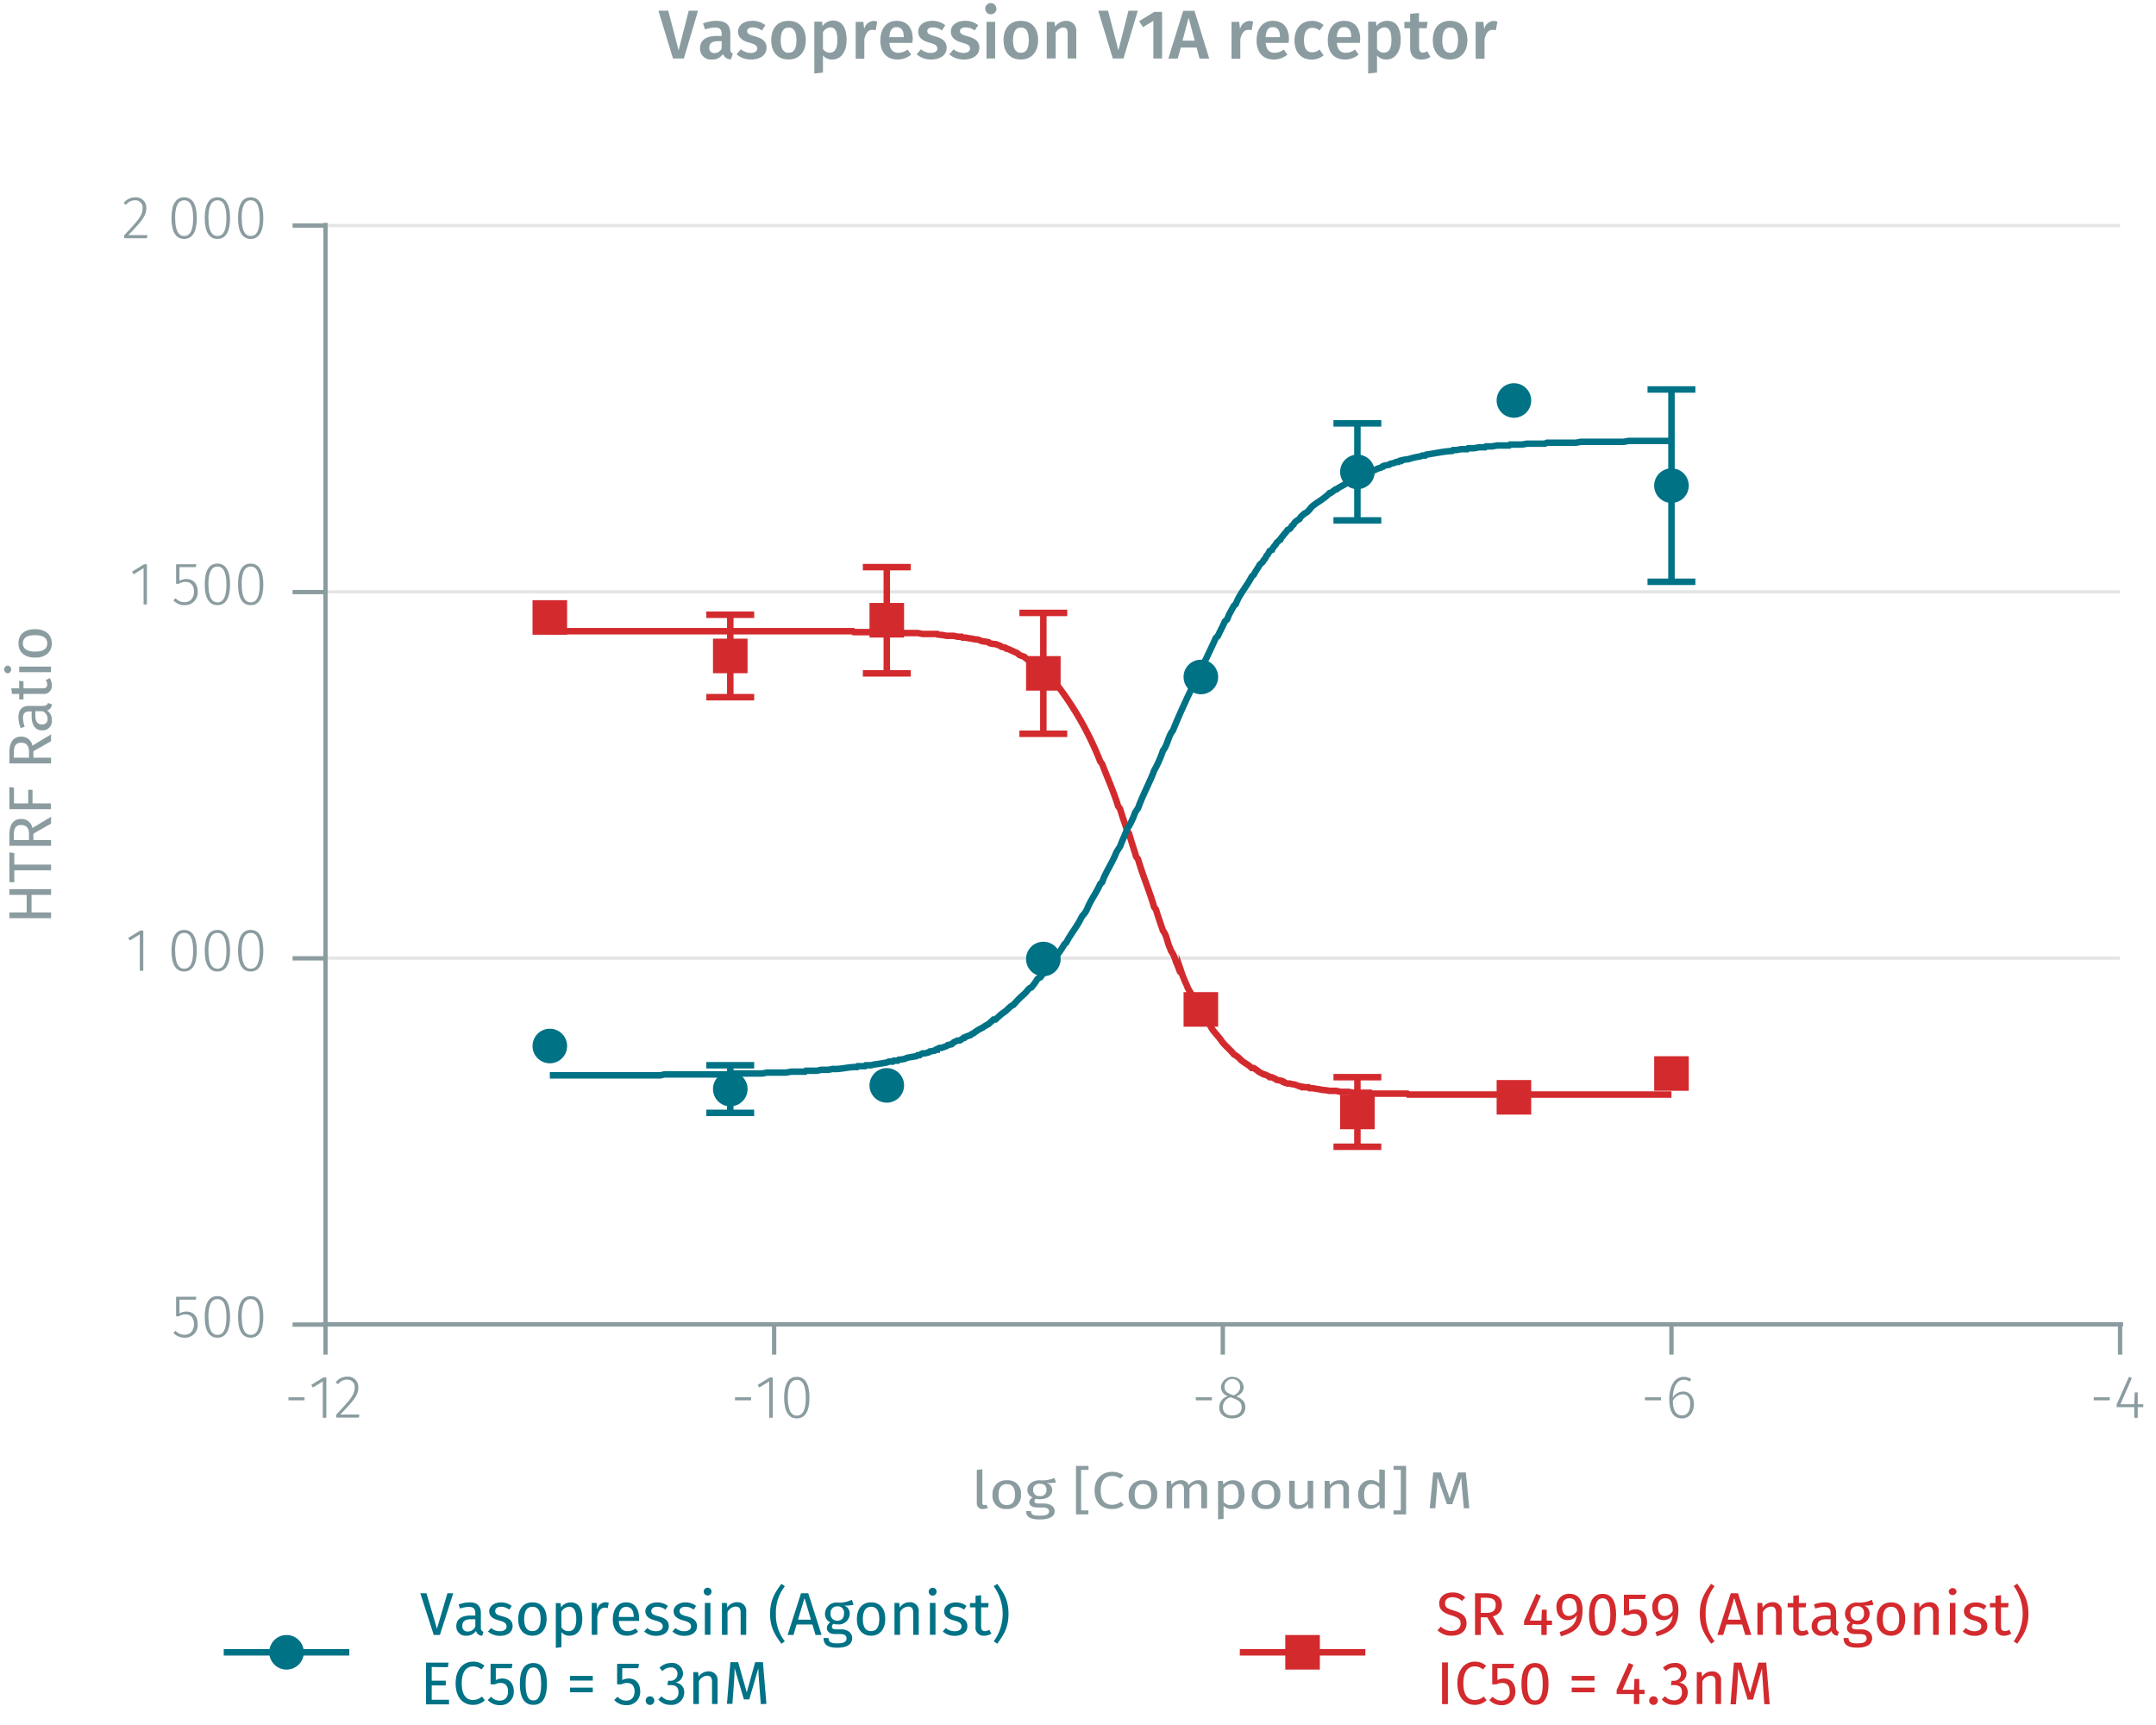 <svg id="Calque_1" data-name="Calque 1" xmlns="http://www.w3.org/2000/svg" xmlns:xlink="http://www.w3.org/1999/xlink" viewBox="0 0 498.94 399.22"><defs><symbol id="_9-dark-red-square" data-name="9-dark-red-square" viewBox="0 0 8 8"><polyline points="0 0 0 8 8 8 8 0 0 0" fill="#d32a2e" fill-rule="evenodd"/></symbol><symbol id="_1-deep-blue-circle" data-name="1-deep-blue-circle" viewBox="0 0 8 8"><path d="M8,4A4,4,0,0,1,4,8,4,4,0,1,1,8,4" fill="#007286" fill-rule="evenodd"/></symbol></defs><line x1="75.32" y1="221.7" x2="490.63" y2="221.7" fill="none" stroke="#e5e5e5" stroke-miterlimit="10" stroke-width="0.75"/><line x1="75.32" y1="136.95" x2="490.63" y2="136.95" fill="none" stroke="#e5e5e5" stroke-miterlimit="10" stroke-width="0.75"/><line x1="75.32" y1="52.2" x2="490.63" y2="52.2" fill="none" stroke="#e5e5e5" stroke-miterlimit="10" stroke-width="0.75"/><path d="M70.48,323.32v.7H66.76v-.7Z" fill="#8b9ca0"/><path d="M74.7,328.06v-8.42l-2.29,1.43-.38-.61,2.79-1.72h.7v9.32Z" fill="#8b9ca0"/><path d="M82.92,321c0,1.85-1,3-4.16,6.3h4.41l-.11.72H77.81v-.69c3.46-3.68,4.27-4.65,4.27-6.29a1.67,1.67,0,0,0-1.76-1.81,2.52,2.52,0,0,0-2.08,1.07l-.57-.42a3.26,3.26,0,0,1,2.69-1.33A2.37,2.37,0,0,1,82.92,321Z" fill="#8b9ca0"/><path d="M173.81,323.32v.7h-3.72v-.7Z" fill="#8b9ca0"/><path d="M178,328.06v-8.42l-2.29,1.43-.38-.61,2.79-1.72h.7v9.32Z" fill="#8b9ca0"/><path d="M187.32,323.41c0,3.15-1,4.8-2.93,4.8s-2.93-1.67-2.93-4.82,1-4.8,2.93-4.8S187.32,320.24,187.32,323.41Zm-5,0c0,2.87.75,4.15,2.09,4.15s2.07-1.26,2.07-4.13-.72-4.15-2.07-4.15S182.3,320.52,182.3,323.39Z" fill="#8b9ca0"/><path d="M280.46,323.32v.7h-3.72v-.7Z" fill="#8b9ca0"/><path d="M288.2,325.63c0,1.56-1.26,2.58-3.05,2.58s-3-1-3-2.56a2.72,2.72,0,0,1,2-2.59,2.22,2.22,0,0,1-1.6-2.15,2.65,2.65,0,0,1,5.26,0c0,1-.55,1.64-1.68,2.23C287.51,323.69,288.2,324.39,288.2,325.63Zm-.86,0c0-1.13-.6-1.59-2.07-2.14l-.48-.18a2.37,2.37,0,0,0-1.79,2.34c0,1.22.87,1.87,2.16,1.87S287.34,326.84,287.34,325.63Zm-2.25-2.9.43.16c1-.55,1.47-1.1,1.47-2a1.81,1.81,0,0,0-3.62,0C283.37,321.84,283.84,322.27,285.09,322.73Z" fill="#8b9ca0"/><path d="M384.38,323.32v.7h-3.71v-.7Z" fill="#8b9ca0"/><path d="M392,324.92c0,2-1.18,3.29-2.75,3.29-2.17,0-2.95-1.9-2.95-4.36,0-3.25,1.27-5.26,3.36-5.26a3,3,0,0,1,1.74.54l-.36.56a2.44,2.44,0,0,0-1.4-.43c-1.55,0-2.46,1.71-2.52,4.1a2.87,2.87,0,0,1,2.4-1.37C390.82,322,392,322.93,392,324.92Zm-.83,0c0-1.63-.75-2.29-1.76-2.29a2.71,2.71,0,0,0-2.29,1.54c.06,2.08.65,3.34,2.13,3.34C390.47,327.54,391.13,326.46,391.13,325Z" fill="#8b9ca0"/><path d="M488.25,323.32v.7h-3.71v-.7Z" fill="#8b9ca0"/><path d="M494.71,325.6v2.46h-.8V325.6h-4.08V325l2.85-6.41.68.28-2.66,6.06h3.21l.1-2.73h.7v2.73H496v.67Z" fill="#8b9ca0"/><path d="M490.63,306.45v7m-103.82-7v7m-103.83-7v7m-103.83-7v7m-103.83-7v7m-.69-7h416.7" fill="none" stroke="#8b9ca0" stroke-miterlimit="10"/><path d="M41.53,300.74v3.18a3.07,3.07,0,0,1,1.6-.44c1.6,0,2.62,1.09,2.62,2.9a2.92,2.92,0,0,1-3,3.15,3.45,3.45,0,0,1-2.63-1.12l.51-.49a2.68,2.68,0,0,0,2.12.93c1.32,0,2.14-1,2.14-2.48s-.81-2.23-1.94-2.23a2.82,2.82,0,0,0-1.56.45h-.64v-4.53h4.69l-.13.68Z" fill="#8b9ca0"/><path d="M53.24,304.73c0,3.15-1,4.8-2.93,4.8s-2.93-1.66-2.93-4.82,1-4.8,2.93-4.8S53.24,301.56,53.24,304.73Zm-5,0c0,2.88.75,4.15,2.09,4.15s2.07-1.26,2.07-4.13-.72-4.15-2.07-4.15S48.22,301.84,48.22,304.71Z" fill="#8b9ca0"/><path d="M60.94,304.73c0,3.15-1,4.8-2.93,4.8s-2.93-1.66-2.93-4.82,1-4.8,2.93-4.8S60.94,301.56,60.94,304.73Zm-5,0c0,2.88.75,4.15,2.09,4.15s2.07-1.26,2.07-4.13-.72-4.15-2.07-4.15S55.92,301.84,55.92,304.71Z" fill="#8b9ca0"/><path d="M32.35,224.63v-8.42l-2.3,1.43-.38-.61,2.79-1.72h.7v9.32Z" fill="#8b9ca0"/><path d="M45.54,220c0,3.15-1,4.8-2.93,4.8s-2.93-1.67-2.93-4.82,1-4.8,2.93-4.8S45.54,216.81,45.54,220Zm-5,0c0,2.87.75,4.15,2.09,4.15s2.07-1.26,2.07-4.13-.72-4.15-2.07-4.15S40.52,217.09,40.52,220Z" fill="#8b9ca0"/><path d="M53.24,220c0,3.15-1,4.8-2.93,4.8s-2.93-1.67-2.93-4.82,1-4.8,2.93-4.8S53.24,216.81,53.24,220Zm-5,0c0,2.87.75,4.15,2.09,4.15s2.07-1.26,2.07-4.13-.72-4.15-2.07-4.15S48.22,217.09,48.22,220Z" fill="#8b9ca0"/><path d="M60.94,220c0,3.15-1,4.8-2.93,4.8s-2.93-1.67-2.93-4.82,1-4.8,2.93-4.8S60.94,216.81,60.94,220Zm-5,0c0,2.87.75,4.15,2.09,4.15s2.07-1.26,2.07-4.13-.72-4.15-2.07-4.15S55.92,217.09,55.92,220Z" fill="#8b9ca0"/><path d="M33.23,139.88v-8.42l-2.3,1.43-.37-.61,2.78-1.72H34v9.32Z" fill="#8b9ca0"/><path d="M41.53,131.23v3.18a3.16,3.16,0,0,1,1.6-.43c1.6,0,2.62,1.09,2.62,2.9a2.92,2.92,0,0,1-3,3.15,3.45,3.45,0,0,1-2.63-1.12l.51-.49a2.71,2.71,0,0,0,2.12.92c1.32,0,2.14-1,2.14-2.48s-.81-2.22-1.94-2.22a2.89,2.89,0,0,0-1.56.44h-.64v-4.52h4.69l-.13.67Z" fill="#8b9ca0"/><path d="M53.24,135.23c0,3.15-1,4.8-2.93,4.8s-2.93-1.67-2.93-4.82,1-4.8,2.93-4.8S53.24,132.06,53.24,135.23Zm-5,0c0,2.87.75,4.15,2.09,4.15s2.07-1.26,2.07-4.13-.72-4.15-2.07-4.15S48.22,132.34,48.22,135.21Z" fill="#8b9ca0"/><path d="M60.94,135.23c0,3.15-1,4.8-2.93,4.8s-2.93-1.67-2.93-4.82,1-4.8,2.93-4.8S60.94,132.06,60.94,135.23Zm-5,0c0,2.87.75,4.15,2.09,4.15s2.07-1.26,2.07-4.13-.72-4.15-2.07-4.15S55.92,132.34,55.92,135.21Z" fill="#8b9ca0"/><path d="M33.86,48.1c0,1.85-1,3-4.16,6.31h4.41l-.11.71H28.75v-.68C32.21,50.75,33,49.79,33,48.15a1.67,1.67,0,0,0-1.76-1.81,2.53,2.53,0,0,0-2.08,1.06L28.61,47a3.29,3.29,0,0,1,2.69-1.33A2.37,2.37,0,0,1,33.86,48.1Z" fill="#8b9ca0"/><path d="M45.54,50.47c0,3.15-1,4.81-2.93,4.81s-2.93-1.67-2.93-4.82,1-4.81,2.93-4.81S45.54,47.31,45.54,50.47Zm-5,0c0,2.87.75,4.14,2.09,4.14s2.07-1.26,2.07-4.13-.72-4.14-2.07-4.14S40.52,47.59,40.52,50.46Z" fill="#8b9ca0"/><path d="M53.24,50.47c0,3.15-1,4.81-2.93,4.81s-2.93-1.67-2.93-4.82,1-4.81,2.93-4.81S53.24,47.31,53.24,50.47Zm-5,0c0,2.87.75,4.14,2.09,4.14s2.07-1.26,2.07-4.13-.72-4.14-2.07-4.14S48.22,47.59,48.22,50.46Z" fill="#8b9ca0"/><path d="M60.94,50.47c0,3.15-1,4.81-2.93,4.81s-2.93-1.67-2.93-4.82,1-4.81,2.93-4.81S60.94,47.31,60.94,50.47Zm-5,0c0,2.87.75,4.14,2.09,4.14s2.07-1.26,2.07-4.13-.72-4.14-2.07-4.14S55.92,47.59,55.92,50.46Z" fill="#8b9ca0"/><path d="M75.32,52.2H67.71M75.32,137H67.71m7.61,84.75H67.71m7.61,84.75H67.71m7.61.64V51.56" fill="none" stroke="#8b9ca0" stroke-miterlimit="10"/><path d="M127.24,146.06h70.14l.23.21h10.61l1.15.21h3l1.16.22h3a4.8,4.8,0,0,0,1.38.21l1.16.21h1.61l.92.21h.93l.23.21h.69a10.11,10.11,0,0,0,1.38.22,4.92,4.92,0,0,0,1.39.21l1.15.42a11.7,11.7,0,0,1,1.39.21l.23.22a4.91,4.91,0,0,0,1.38.21l1.15.42.24.21.92.21.23.22c.38,0,1.24.5,1.61.63l.93.43.46.42,1.15.42a4.08,4.08,0,0,0,1.62,1.06c.83.87,1.86,1.55,2.77,2.33l.69.64.23.42.46.21.69.85a2.2,2.2,0,0,1,.69.85l.47.21a73.42,73.42,0,0,1,9.92,17.59l.46.63c1.23,3.24,2.68,6.43,3.69,9.75l.46.63c.41,1.4.9,2.88,1.39,4.24l.23.85.46.64c.42,1.45.9,3,1.38,4.45l.23.84.47.64c1,3.46,2.37,6.74,3.46,10.17l.23.85.46.63c.47,1.61,1.07,3.29,1.61,4.87.9,1.12,1,2.75,1.62,4l.23.64a8.24,8.24,0,0,1,1.15,2.54c.29.61.7,1.69.93,2.33l.46.42a23,23,0,0,0,1.15,2.76l.23.63a35.39,35.39,0,0,1,2.31,4.45c.92.81,1.4,2.34,2.08,3.39l.69.64c.81,1.73,1.83,2.34,2.77,3.81.78,1.05,1.93,1.9,2.77,3a6,6,0,0,1,1.61,1.27c.74.69,1.85,1.18,2.54,1.91h.46a10,10,0,0,1,1.15.84l1.16.64h.23l.92.42.23.22h.46l.93.42.23.21,1.15.21.23.21h.23l.23.22.69.21h.47a6.63,6.63,0,0,0,1.15.21l1.15.42a5.93,5.93,0,0,1,1.16.22h.92l.23.21h.69l1.16.21a6.08,6.08,0,0,1,1.15.21,8.17,8.17,0,0,1,1.62.21h1.61l.92.22h1.85l1.15.21h3.93l.23.21h8.3l.23.21h60.92" fill="none" stroke="#d32a2e" stroke-miterlimit="10" stroke-width="1.5"/><path d="M127.24,248.82h25.61l.92-.21h14.3l1.16-.21h7.15l1.15-.21h4.39l1.15-.22h3.23l.23-.21h2.54l.92-.21h1.62l1.15-.21c1.78.15,3.77-.54,5.54-.43l.23-.21h1.62l.23-.21h1.15l.92-.21c.36,0,2.37-.35,2.77-.42l.46-.22h.93l.23-.21h.92l.23-.21a11.54,11.54,0,0,0,1.38-.21l.47-.21c.61-.18,1.67-.29,2.3-.43l.23-.21h.47a1.72,1.72,0,0,1,.69-.42H214l.92-.22.23-.21,1.16-.21.23-.21h.23a1.72,1.72,0,0,1,.69-.42h.46l1.16-.43.23-.21.92-.21.46-.43.92-.42h.47a5.4,5.4,0,0,0,.92-.64h.23l.23-.21,1.15-.42a1.69,1.69,0,0,1,.7-.42,9.85,9.85,0,0,1,2.07-1.28,8.7,8.7,0,0,1,1.39-.84l1.15-1.06h.46l1.39-1.27.92-.64c.49-.4,1.21-1.27,1.84-1.48a24.46,24.46,0,0,1,2.54-2.55c.5-.41.93-1.31,1.62-1.48a14.91,14.91,0,0,0,1.38-1.91,1.84,1.84,0,0,1,.69-.42,6.7,6.7,0,0,0,.7-1.06,7.36,7.36,0,0,0,.92-1.27l.46-.21c1.25-2.15,2.25-2.91,3.46-5.09l.46-.42c1-2,2.5-3.7,3.46-5.72l.23-.43a5,5,0,0,0,1.16-1.69c.79-2,2.18-3.76,3-5.72l.46-.42c.79-2.38,2.35-4.45,3.23-6.78.11-.27.75-1.22.92-1.49.45-1.36,1.18-2.67,1.62-4a16.6,16.6,0,0,0,1.84-3.82l.7-1.06c1-2.78,2.41-5.41,3.46-8l.23-.63a26.1,26.1,0,0,0,2.07-4.67c1.09-1.32,1.19-3.34,2.31-4.66,2.91-7.32,6.68-14.23,9.92-21.4l.46-.42c.48-1.08,1.16-2.29,1.62-3.39l.46-.42a5.23,5.23,0,0,0,.46-1.06c.17-.3.54-1,.69-1.27l.47-.85.46-.43c.95-2.47,2.44-3.94,3.69-6.35l.46-.43c.37-.77,1-1.55,1.38-2.33l.7-.63.23-.43.23-.21.46-.85.23-.21.46-.84.46-.22a7.66,7.66,0,0,1,.93-1.27l.23-.42.92-.85a1.52,1.52,0,0,1,.46-.63,4.49,4.49,0,0,1,.69-.85l.46-.64.47-.21a1.61,1.61,0,0,0,.46-.64l.46-.42c.18-.56.94-1,1.38-1.27.24-.56.74-.85,1.16-1.27.77-.22,1.29-1.2,1.84-1.7,1.26-1,2.8-1.77,3.93-3h.23l1.15-.85h.23c.72-.68,1.88-.94,2.54-1.7h.23a7.58,7.58,0,0,0,1.38-.84h.23a8.1,8.1,0,0,1,2.31-1.06l.23-.21c.36,0,.83-.31,1.16-.43.37,0,1.24-.51,1.61-.63l.69-.22.23-.21h.23l.24-.21,1.15-.21.23-.21.92-.21.46-.22h.47l.23-.21h.46l.23-.21a9.82,9.82,0,0,1,1.38-.21,15.66,15.66,0,0,1,2.77-.64l.46-.21h.7l.23-.21c2-.29,4-.75,6-.85l.24-.21H337l1.15-.21h1.39l.23-.21h1.38l1.15-.22h1.39l.23-.21h1.38l1.16-.21h2.77l.23-.21h2.77l1.15-.21h4.15l.46-.22h6.7l1.15-.21h9.92l1.15-.21h9.93" fill="none" stroke="#007286" stroke-miterlimit="10" stroke-width="1.5"/><line x1="169" y1="142.25" x2="169" y2="151.78" fill="none" stroke="#d32a2e" stroke-miterlimit="10" stroke-width="1.5"/><line x1="169" y1="151.78" x2="169" y2="161.32" fill="none" stroke="#d32a2e" stroke-miterlimit="10" stroke-width="1.5"/><line x1="163.46" y1="142.25" x2="174.53" y2="142.25" fill="none" stroke="#d32a2e" stroke-miterlimit="10" stroke-width="1.5"/><line x1="163.46" y1="161.32" x2="174.53" y2="161.32" fill="none" stroke="#d32a2e" stroke-miterlimit="10" stroke-width="1.5"/><line x1="205.22" y1="131.23" x2="205.22" y2="143.52" fill="none" stroke="#d32a2e" stroke-miterlimit="10" stroke-width="1.5"/><line x1="205.22" y1="143.52" x2="205.22" y2="155.81" fill="none" stroke="#d32a2e" stroke-miterlimit="10" stroke-width="1.5"/><line x1="199.68" y1="131.23" x2="210.76" y2="131.23" fill="none" stroke="#d32a2e" stroke-miterlimit="10" stroke-width="1.5"/><line x1="199.68" y1="155.81" x2="210.76" y2="155.81" fill="none" stroke="#d32a2e" stroke-miterlimit="10" stroke-width="1.5"/><line x1="241.45" y1="141.82" x2="241.45" y2="155.81" fill="none" stroke="#d32a2e" stroke-miterlimit="10" stroke-width="1.5"/><line x1="241.45" y1="155.81" x2="241.45" y2="169.79" fill="none" stroke="#d32a2e" stroke-miterlimit="10" stroke-width="1.5"/><line x1="235.91" y1="141.82" x2="246.98" y2="141.82" fill="none" stroke="#d32a2e" stroke-miterlimit="10" stroke-width="1.5"/><line x1="235.91" y1="169.79" x2="246.98" y2="169.79" fill="none" stroke="#d32a2e" stroke-miterlimit="10" stroke-width="1.5"/><line x1="314.13" y1="249.25" x2="314.13" y2="257.3" fill="none" stroke="#d32a2e" stroke-miterlimit="10" stroke-width="1.5"/><line x1="314.13" y1="257.3" x2="314.13" y2="265.35" fill="none" stroke="#d32a2e" stroke-miterlimit="10" stroke-width="1.5"/><line x1="308.59" y1="249.25" x2="319.66" y2="249.25" fill="none" stroke="#d32a2e" stroke-miterlimit="10" stroke-width="1.5"/><line x1="308.59" y1="265.35" x2="319.66" y2="265.35" fill="none" stroke="#d32a2e" stroke-miterlimit="10" stroke-width="1.5"/><line x1="169" y1="246.49" x2="169" y2="252" fill="none" stroke="#007286" stroke-miterlimit="10" stroke-width="1.5"/><line x1="169" y1="252" x2="169" y2="257.51" fill="none" stroke="#007286" stroke-miterlimit="10" stroke-width="1.5"/><line x1="163.46" y1="246.49" x2="174.53" y2="246.49" fill="none" stroke="#007286" stroke-miterlimit="10" stroke-width="1.5"/><line x1="163.46" y1="257.51" x2="174.53" y2="257.51" fill="none" stroke="#007286" stroke-miterlimit="10" stroke-width="1.5"/><line x1="314.13" y1="97.96" x2="314.13" y2="109.19" fill="none" stroke="#007286" stroke-miterlimit="10" stroke-width="1.5"/><line x1="314.13" y1="109.19" x2="314.13" y2="120.42" fill="none" stroke="#007286" stroke-miterlimit="10" stroke-width="1.5"/><line x1="308.59" y1="97.96" x2="319.66" y2="97.96" fill="none" stroke="#007286" stroke-miterlimit="10" stroke-width="1.5"/><line x1="308.59" y1="120.42" x2="319.66" y2="120.42" fill="none" stroke="#007286" stroke-miterlimit="10" stroke-width="1.5"/><line x1="386.81" y1="90.12" x2="386.81" y2="112.37" fill="none" stroke="#007286" stroke-miterlimit="10" stroke-width="1.5"/><line x1="386.81" y1="112.37" x2="386.81" y2="134.62" fill="none" stroke="#007286" stroke-miterlimit="10" stroke-width="1.5"/><line x1="381.27" y1="90.12" x2="392.34" y2="90.12" fill="none" stroke="#007286" stroke-miterlimit="10" stroke-width="1.5"/><line x1="381.27" y1="134.62" x2="392.34" y2="134.62" fill="none" stroke="#007286" stroke-miterlimit="10" stroke-width="1.5"/><path d="M155.74,13.53,152.37,2.47h2.27l2.4,9.18,2.34-9.18h2.16l-3.28,11.06Z" fill="#8b9ca0"/><path d="M169.6,12.38l-.43,1.35a1.94,1.94,0,0,1-1.87-1.23,2.88,2.88,0,0,1-2.53,1.27A2.51,2.51,0,0,1,162,11.16c0-1.84,1.39-2.84,3.86-2.84H167V7.84c0-1.1-.5-1.47-1.59-1.47a7.49,7.49,0,0,0-2.24.45l-.48-1.39a8.73,8.73,0,0,1,3.07-.61c2.26,0,3.25,1,3.25,2.91v3.56C169,12,169.19,12.22,169.6,12.38ZM167,11.24V9.53h-.85c-1.33,0-2,.48-2,1.47a1.12,1.12,0,0,0,1.2,1.28A1.83,1.83,0,0,0,167,11.24Z" fill="#8b9ca0"/><path d="M177.12,5.83l-.8,1.23a3.64,3.64,0,0,0-2.08-.72c-.86,0-1.33.34-1.33.85s.34.81,1.78,1.21c1.73.47,2.7,1.17,2.7,2.68,0,1.76-1.63,2.69-3.57,2.69a5,5,0,0,1-3.37-1.2l1-1.17a3.66,3.66,0,0,0,2.27.85c.93,0,1.52-.4,1.52-1s-.34-1-1.92-1.4c-1.75-.48-2.51-1.32-2.51-2.56,0-1.41,1.29-2.47,3.26-2.47A4.72,4.72,0,0,1,177.12,5.83Z" fill="#8b9ca0"/><path d="M186.48,9.29c0,2.67-1.49,4.48-4,4.48s-4-1.7-4-4.48,1.49-4.47,4-4.47S186.48,6.52,186.48,9.29Zm-5.81,0c0,2,.63,2.93,1.83,2.93s1.82-.92,1.82-2.93-.62-2.92-1.81-2.92S180.67,7.29,180.67,9.29Z" fill="#8b9ca0"/><path d="M195.92,9.27c0,2.59-1.2,4.5-3.34,4.5a2.69,2.69,0,0,1-2.13-.93v3.95l-2,.23v-12h1.79l.11,1a3.1,3.1,0,0,1,2.45-1.28C195,4.82,195.92,6.56,195.92,9.27Zm-2.14,0c0-2.15-.58-2.93-1.64-2.93a2.08,2.08,0,0,0-1.69,1.15v3.81a1.79,1.79,0,0,0,1.55.88C193.12,12.2,193.78,11.33,193.78,9.29Z" fill="#8b9ca0"/><path d="M203,5l-.35,2a3,3,0,0,0-.75-.09c-1,0-1.56.75-1.88,2.17v4.52h-2V5.06h1.78l.19,1.67a2.38,2.38,0,0,1,2.21-1.89A2.91,2.91,0,0,1,203,5Z" fill="#8b9ca0"/><path d="M211.14,9.93h-5.32c.15,1.72,1,2.29,2.09,2.29a3.49,3.49,0,0,0,2.11-.76l.85,1.17a4.91,4.91,0,0,1-3.14,1.14c-2.63,0-4-1.75-4-4.42s1.37-4.53,3.77-4.53,3.73,1.6,3.73,4.27C211.19,9.37,211.15,9.7,211.14,9.93Zm-2-1.43c0-1.39-.49-2.22-1.65-2.22-1,0-1.57.64-1.68,2.32h3.33Z" fill="#8b9ca0"/><path d="M218.75,5.83,218,7.06a3.61,3.61,0,0,0-2.08-.72c-.86,0-1.33.34-1.33.85s.34.81,1.78,1.21c1.73.47,2.7,1.17,2.7,2.68,0,1.76-1.63,2.69-3.56,2.69a5,5,0,0,1-3.38-1.2l1-1.17a3.66,3.66,0,0,0,2.27.85c.93,0,1.52-.4,1.52-1s-.33-1-1.92-1.4c-1.74-.48-2.51-1.32-2.51-2.56,0-1.41,1.29-2.47,3.26-2.47A4.72,4.72,0,0,1,218.75,5.83Z" fill="#8b9ca0"/><path d="M226.37,5.83l-.8,1.23a3.66,3.66,0,0,0-2.08-.72c-.87,0-1.33.34-1.33.85s.34.81,1.77,1.21c1.74.47,2.71,1.17,2.71,2.68,0,1.76-1.63,2.69-3.57,2.69a5,5,0,0,1-3.38-1.2l1-1.17a3.68,3.68,0,0,0,2.28.85c.92,0,1.52-.4,1.52-1s-.34-1-1.92-1.4c-1.75-.48-2.52-1.32-2.52-2.56,0-1.41,1.3-2.47,3.27-2.47A4.72,4.72,0,0,1,226.37,5.83Z" fill="#8b9ca0"/><path d="M230.61,2A1.29,1.29,0,0,1,228,2a1.29,1.29,0,0,1,2.58,0ZM228.3,13.53V5.06h2v8.47Z" fill="#8b9ca0"/><path d="M240.24,9.29c0,2.67-1.49,4.48-4,4.48s-4-1.7-4-4.48,1.49-4.47,4-4.47S240.24,6.52,240.24,9.29Zm-5.81,0c0,2,.63,2.93,1.83,2.93s1.82-.92,1.82-2.93-.62-2.92-1.81-2.92S234.43,7.29,234.43,9.29Z" fill="#8b9ca0"/><path d="M249.07,7.4v6.13h-2V7.72c0-1.06-.4-1.36-1-1.36a2.17,2.17,0,0,0-1.77,1.28v5.89h-2.05V5.06h1.77l.16,1.1a3.19,3.19,0,0,1,2.58-1.34A2.28,2.28,0,0,1,249.07,7.4Z" fill="#8b9ca0"/><path d="M257.52,13.53,254.14,2.47h2.28l2.4,9.18,2.33-9.18h2.16L260,13.53Z" fill="#8b9ca0"/><path d="M266.91,13.53V4.82l-2.4,1.46-.9-1.38,3.51-2.15h1.81V13.53Z" fill="#8b9ca0"/><path d="M273.25,11l-.69,2.56h-2.19l3.44-11.06h2.61l3.42,11.06H277.6L276.91,11Zm1.82-6.89-1.41,5.29h2.82Z" fill="#8b9ca0"/><path d="M290,5l-.35,2a3,3,0,0,0-.75-.09c-1,0-1.55.75-1.87,2.17v4.52H285V5.06h1.77l.2,1.67a2.37,2.37,0,0,1,2.2-1.89A2.91,2.91,0,0,1,290,5Z" fill="#8b9ca0"/><path d="M298.21,9.93H292.9c.14,1.72,1,2.29,2.08,2.29a3.49,3.49,0,0,0,2.11-.76l.85,1.17a4.91,4.91,0,0,1-3.14,1.14c-2.63,0-4-1.75-4-4.42s1.36-4.53,3.76-4.53,3.73,1.6,3.73,4.27C298.26,9.37,298.23,9.7,298.21,9.93Zm-2-1.43c0-1.39-.49-2.22-1.64-2.22-1,0-1.57.64-1.68,2.32h3.32Z" fill="#8b9ca0"/><path d="M306.3,5.81l-.92,1.25a2.59,2.59,0,0,0-1.7-.62c-1.18,0-1.91.86-1.91,2.89s.76,2.77,1.91,2.77a2.55,2.55,0,0,0,1.68-.65l.94,1.34a4.16,4.16,0,0,1-2.73,1c-2.45,0-4-1.7-4-4.4s1.52-4.55,3.95-4.55A3.92,3.92,0,0,1,306.3,5.81Z" fill="#8b9ca0"/><path d="M314.69,9.93h-5.32c.15,1.72,1,2.29,2.09,2.29a3.49,3.49,0,0,0,2.11-.76l.85,1.17a4.91,4.91,0,0,1-3.14,1.14c-2.63,0-4-1.75-4-4.42s1.36-4.53,3.76-4.53,3.73,1.6,3.73,4.27C314.74,9.37,314.7,9.7,314.69,9.93Zm-2-1.43c0-1.39-.49-2.22-1.64-2.22-1,0-1.57.64-1.69,2.32h3.33Z" fill="#8b9ca0"/><path d="M324.15,9.27c0,2.59-1.21,4.5-3.35,4.5a2.69,2.69,0,0,1-2.13-.93v3.95l-2.05.23v-12h1.8l.11,1A3.07,3.07,0,0,1,321,4.82C323.22,4.82,324.15,6.56,324.15,9.27Zm-2.15,0c0-2.15-.58-2.93-1.63-2.93a2.08,2.08,0,0,0-1.7,1.15v3.81a1.79,1.79,0,0,0,1.55.88C321.34,12.2,322,11.33,322,9.29Z" fill="#8b9ca0"/><path d="M328.88,13.77c-1.67,0-2.55-1-2.55-2.77V6.53H325V5.06h1.33V3.19L328.38,3V5.06h2l-.21,1.47h-1.76V11c0,.83.28,1.17.9,1.17a2,2,0,0,0,1-.32l.72,1.33A3.73,3.73,0,0,1,328.88,13.77Z" fill="#8b9ca0"/><path d="M339.58,9.29c0,2.67-1.48,4.48-4,4.48s-4-1.7-4-4.48,1.49-4.47,4-4.47S339.58,6.52,339.58,9.29Zm-5.81,0c0,2,.63,2.93,1.83,2.93s1.82-.92,1.82-2.93-.62-2.92-1.81-2.92S333.77,7.29,333.77,9.29Z" fill="#8b9ca0"/><path d="M346.53,5l-.36,2a3,3,0,0,0-.75-.09c-1,0-1.55.75-1.87,2.17v4.52H341.5V5.06h1.78l.19,1.67a2.38,2.38,0,0,1,2.21-1.89A3,3,0,0,1,346.53,5Z" fill="#8b9ca0"/><path d="M227.81,348.25a1.37,1.37,0,0,0,.47-.07l.34.77a3,3,0,0,1-1.09.22,1.3,1.3,0,0,1-1.48-1.4v-7.65l1.29-.13v7.75C227.34,348.08,227.47,348.25,227.81,348.25Z" fill="#8b9ca0"/><path d="M236.28,345.84a3.09,3.09,0,0,1-3.29,3.33,3,3,0,0,1-3.3-3.32,3.09,3.09,0,0,1,3.31-3.32A3,3,0,0,1,236.28,345.84Zm-5.2,0c0,1.65.67,2.42,1.91,2.42s1.9-.77,1.9-2.43-.67-2.42-1.89-2.42S231.08,344.19,231.08,345.85Z" fill="#8b9ca0"/><path d="M242.2,343.16a1.68,1.68,0,0,1,1.3,1.6c0,1.25-1.05,2.15-2.81,2.15a3.23,3.23,0,0,1-.94-.12.76.76,0,0,0-.37.59c0,.29.21.52,1,.52h1.18c1.51,0,2.52.75,2.52,1.76,0,1.23-1.18,1.93-3.46,1.93s-3.17-.64-3.17-1.93h1.16c0,.72.38,1.06,2,1.06s2.16-.35,2.16-1-.57-.9-1.49-.9H240.1c-1.32,0-1.91-.57-1.91-1.21a1.39,1.39,0,0,1,.81-1.12,1.79,1.79,0,0,1-1.24-1.75c0-1.3,1.22-2.22,2.84-2.22A7.29,7.29,0,0,0,244,342l.38,1A8.76,8.76,0,0,1,242.2,343.16Zm-3.12,1.59a1.38,1.38,0,0,0,1.55,1.43,1.36,1.36,0,0,0,1.55-1.45c0-.92-.53-1.4-1.58-1.4A1.36,1.36,0,0,0,239.08,344.75Z" fill="#8b9ca0"/><path d="M250.19,340.12v9.38h1.68v.92H249V339.2h2.9v.92Z" fill="#8b9ca0"/><path d="M260,341.4l-.73.73a3.11,3.11,0,0,0-1.86-.61c-1.46,0-2.68.84-2.68,3.35s1.17,3.33,2.67,3.33a3.5,3.5,0,0,0,2-.7l.67.74a4.07,4.07,0,0,1-2.76.93c-2.34,0-4-1.51-4-4.3s1.82-4.29,4-4.29A4.19,4.19,0,0,1,260,341.4Z" fill="#8b9ca0"/><path d="M267.79,345.84a3.08,3.08,0,0,1-3.29,3.33,3,3,0,0,1-3.29-3.32,3.08,3.08,0,0,1,3.3-3.32A3,3,0,0,1,267.79,345.84Zm-5.2,0c0,1.65.68,2.42,1.91,2.42s1.9-.77,1.9-2.43-.67-2.42-1.89-2.42S262.59,344.19,262.59,345.85Z" fill="#8b9ca0"/><path d="M279.33,344.47V349H278v-4.39c0-.95-.48-1.23-1-1.23a2.08,2.08,0,0,0-1.73,1.12V349H274v-4.39c0-.95-.48-1.23-1-1.23a2.05,2.05,0,0,0-1.73,1.12V349h-1.29v-6.34H271l.12.92a2.57,2.57,0,0,1,2.12-1.07,1.86,1.86,0,0,1,1.87,1.15,2.63,2.63,0,0,1,2.2-1.15A1.85,1.85,0,0,1,279.33,344.47Z" fill="#8b9ca0"/><path d="M288,345.84c0,1.93-1,3.33-2.9,3.33a2.57,2.57,0,0,1-1.94-.73v3l-1.28.14v-8.91H283l.1.85a2.83,2.83,0,0,1,2.18-1C287.27,342.53,288,343.84,288,345.84Zm-1.39,0c0-1.65-.56-2.43-1.67-2.43a2.31,2.31,0,0,0-1.78,1v3.09a2,2,0,0,0,1.63.77C286,348.26,286.65,347.5,286.65,345.84Z" fill="#8b9ca0"/><path d="M296.28,345.84a3.08,3.08,0,0,1-3.29,3.33,3,3,0,0,1-3.29-3.32,3.08,3.08,0,0,1,3.3-3.32A3,3,0,0,1,296.28,345.84Zm-5.2,0c0,1.65.68,2.42,1.91,2.42s1.9-.77,1.9-2.43-.67-2.42-1.89-2.42S291.08,344.19,291.08,345.85Z" fill="#8b9ca0"/><path d="M302.79,349l-.1-1a2.58,2.58,0,0,1-2.3,1.14,1.82,1.82,0,0,1-2.05-1.94v-4.55h1.28v4.43c0,.86.34,1.19,1.14,1.19a2.25,2.25,0,0,0,1.85-1.1v-4.52h1.29V349Z" fill="#8b9ca0"/><path d="M312.17,344.47V349h-1.29v-4.39c0-.95-.45-1.23-1.16-1.23a2.25,2.25,0,0,0-1.88,1.12V349h-1.29v-6.34h1.11l.11.94a2.82,2.82,0,0,1,2.26-1.09A1.88,1.88,0,0,1,312.17,344.47Z" fill="#8b9ca0"/><path d="M320.47,349h-1.13l-.13-.88a2.57,2.57,0,0,1-2.13,1c-1.79,0-2.79-1.32-2.79-3.29s1.1-3.35,2.9-3.35a2.87,2.87,0,0,1,2,.78V340l1.29.13Zm-1.29-1.67v-3.11a2.23,2.23,0,0,0-1.71-.83c-1.1,0-1.79.8-1.79,2.44s.62,2.44,1.68,2.44A2.18,2.18,0,0,0,319.18,347.35Z" fill="#8b9ca0"/><path d="M322.5,350.42v-.92h1.68v-9.38H322.5v-.92h2.9v11.22Z" fill="#8b9ca0"/><path d="M338.76,349l-.34-3.74c-.13-1.3-.22-2.7-.24-3.39l-2.08,6.19h-1.25l-2.2-6.2c0,1-.07,2.27-.18,3.48l-.32,3.66h-1.27l.8-8.29h1.8l2,6,1.93-6h1.81l.8,8.29Z" fill="#8b9ca0"/><path d="M7.3,211.13h4.52v1.33H2.17v-1.33h4v-4.06h-4v-1.33h9.65v1.33H7.3Z" fill="#8b9ca0"/><path d="M3.31,200.06h8.51v1.33H3.31v2.74H2.17v-6.89l1.14.14Z" fill="#8b9ca0"/><path d="M7.73,194.37h4.09v1.34H2.17v-2.54c0-2.41.93-3.67,2.73-3.67a2.54,2.54,0,0,1,2.6,2.09L11.82,189v1.58l-4.09,2.32ZM4.9,190.91c-1.2,0-1.69.69-1.69,2.27v1.19h3.5V193C6.71,191.69,6.21,190.91,4.9,190.91Z" fill="#8b9ca0"/><path d="M3.24,185.9H6.53v-3.15h1v3.15h4.24v1.34H2.17v-5.13l1.07.15Z" fill="#8b9ca0"/><path d="M7.73,175.32h4.09v1.33H2.17v-2.53c0-2.41.93-3.67,2.73-3.67a2.54,2.54,0,0,1,2.6,2.08l4.32-2.6v1.58l-4.09,2.31ZM4.9,171.86c-1.2,0-1.69.69-1.69,2.27v1.19h3.5V174C6.71,172.63,6.21,171.86,4.9,171.86Z" fill="#8b9ca0"/><path d="M11.09,162.66l.9.3a1.48,1.48,0,0,1-1.11,1.44A2.5,2.5,0,0,1,12,166.6,2.14,2.14,0,0,1,9.76,169c-1.58,0-2.43-1.19-2.43-3.25v-1.13H6.78c-1.06,0-1.46.52-1.46,1.54a6.47,6.47,0,0,0,.4,2l-.94.32a7.14,7.14,0,0,1-.51-2.55c0-1.78.91-2.59,2.45-2.59H10.1C10.75,163.28,11,163,11.09,162.66Zm-1.21,1.91H8.18v1c0,1.36.51,2.05,1.51,2.05A1.16,1.16,0,0,0,11,166.31,1.89,1.89,0,0,0,9.88,164.57Z" fill="#8b9ca0"/><path d="M12,158.56a1.85,1.85,0,0,1-2.1,2H5.44v1.29h-1v-1.29H2.77l-.15-1.29H4.44v-1.75l1,.14v1.61H9.83c.75,0,1.1-.24,1.1-.88a1.76,1.76,0,0,0-.33-1l.89-.49A2.85,2.85,0,0,1,12,158.56Z" fill="#8b9ca0"/><path d="M1.78,154a.91.91,0,0,1,0,1.81.91.91,0,0,1,0-1.81Zm10,1.54H4.44v-1.29h7.38Z" fill="#8b9ca0"/><path d="M8.12,145.58c2.29,0,3.87,1.21,3.87,3.29s-1.51,3.3-3.85,3.3S4.27,151,4.27,148.86,5.79,145.58,8.12,145.58Zm0,5.2c1.92,0,2.82-.67,2.82-1.91s-.9-1.9-2.84-1.9-2.81.67-2.81,1.89S6.21,150.78,8.14,150.78Z" fill="#8b9ca0"/><path d="M100.38,378.32l-3.11-9.65h1.42l2.43,8.21,2.42-8.21h1.35l-3.09,9.65Z" fill="#007286"/><path d="M111.89,377.59l-.3.9a1.48,1.48,0,0,1-1.44-1.11,2.52,2.52,0,0,1-2.2,1.11,2.14,2.14,0,0,1-2.35-2.23c0-1.58,1.19-2.43,3.25-2.43H110v-.55c0-1.07-.52-1.46-1.54-1.46a6.67,6.67,0,0,0-2,.39l-.32-.93a7.14,7.14,0,0,1,2.55-.51c1.78,0,2.59.91,2.59,2.45v3.38C111.27,377.24,111.51,377.45,111.89,377.59ZM110,376.37v-1.69h-1c-1.35,0-2,.5-2,1.51a1.16,1.16,0,0,0,1.27,1.33A1.88,1.88,0,0,0,110,376.37Z" fill="#007286"/><path d="M118.42,371.61l-.56.86a3.06,3.06,0,0,0-1.9-.68c-.84,0-1.36.38-1.36,1s.39.88,1.58,1.19c1.56.39,2.45,1,2.45,2.3,0,1.54-1.41,2.24-2.91,2.24a4.11,4.11,0,0,1-2.79-1l.72-.81a3,3,0,0,0,2,.74c1,0,1.58-.43,1.58-1.08s-.36-1.05-1.79-1.42c-1.6-.42-2.23-1.11-2.23-2.16s1.14-2,2.67-2A3.92,3.92,0,0,1,118.42,371.61Z" fill="#007286"/><path d="M126.5,374.62c0,2.29-1.2,3.87-3.29,3.87s-3.29-1.51-3.29-3.85,1.2-3.87,3.3-3.87S126.5,372.28,126.5,374.62Zm-5.2,0c0,1.92.68,2.81,1.91,2.81s1.9-.89,1.9-2.83-.67-2.81-1.89-2.81S121.3,372.7,121.3,374.64Z" fill="#007286"/><path d="M134.75,374.62c0,2.24-1,3.87-2.9,3.87a2.38,2.38,0,0,1-1.93-.84v3.5l-1.29.16V370.94h1.1l.1,1a2.71,2.71,0,0,1,2.19-1.16C134,370.77,134.75,372.3,134.75,374.62Zm-1.39,0c0-1.92-.56-2.83-1.67-2.83a2.23,2.23,0,0,0-1.77,1.15v3.6a1.88,1.88,0,0,0,1.62.9C132.72,377.44,133.36,376.56,133.36,374.62Z" fill="#007286"/><path d="M140.88,370.86l-.24,1.26A2.15,2.15,0,0,0,140,372c-.93,0-1.46.66-1.77,2.08v4.21h-1.29v-7.38h1.11l.12,1.5a2.12,2.12,0,0,1,2-1.67A3,3,0,0,1,140.88,370.86Z" fill="#007286"/><path d="M147.89,375.07h-4.7c.12,1.71.92,2.37,2,2.37a3.14,3.14,0,0,0,1.91-.64l.57.76a4,4,0,0,1-2.58.93c-2.06,0-3.27-1.44-3.27-3.78s1.17-3.94,3.07-3.94,3,1.39,3,3.64A6,6,0,0,1,147.89,375.07Zm-1.24-1c0-1.45-.58-2.25-1.74-2.25-1,0-1.62.69-1.72,2.33h3.46Z" fill="#007286"/><path d="M154.56,371.61l-.56.86a3.08,3.08,0,0,0-1.91-.68c-.84,0-1.36.38-1.36,1s.39.88,1.58,1.19c1.56.39,2.46,1,2.46,2.3,0,1.54-1.42,2.24-2.92,2.24a4.08,4.08,0,0,1-2.78-1l.71-.81a3.06,3.06,0,0,0,2,.74c1,0,1.59-.43,1.59-1.08s-.37-1.05-1.8-1.42c-1.59-.42-2.22-1.11-2.22-2.16s1.13-2,2.66-2A4,4,0,0,1,154.56,371.61Z" fill="#007286"/><path d="M161.09,371.61l-.56.86a3,3,0,0,0-1.9-.68c-.84,0-1.36.38-1.36,1s.39.88,1.58,1.19c1.56.39,2.45,1,2.45,2.3,0,1.54-1.41,2.24-2.91,2.24a4.11,4.11,0,0,1-2.79-1l.72-.81a3,3,0,0,0,2,.74c1,0,1.59-.43,1.59-1.08s-.37-1.05-1.8-1.42c-1.59-.42-2.22-1.11-2.22-2.16s1.13-2,2.66-2A3.92,3.92,0,0,1,161.09,371.61Z" fill="#007286"/><path d="M164.66,368.28a.9.9,0,0,1-1.8,0,.9.9,0,0,1,1.8,0Zm-1.54,10v-7.38h1.29v7.38Z" fill="#007286"/><path d="M172.69,373v5.29H171.4v-5.11c0-1.11-.45-1.43-1.16-1.43a2.24,2.24,0,0,0-1.88,1.3v5.24h-1.29v-7.38h1.11l.11,1.09a2.69,2.69,0,0,1,2.25-1.26A2,2,0,0,1,172.69,373Z" fill="#007286"/><path d="M179.56,373.42a9.88,9.88,0,0,0,2.07,6.37l-.81.56c-1.37-1.94-2.61-3.61-2.61-6.93s1.24-5,2.61-6.93l.81.56A9.86,9.86,0,0,0,179.56,373.42Z" fill="#007286"/><path d="M184.35,375.9l-.73,2.42h-1.35l3.1-9.65h1.68l3.08,9.65h-1.4L188,375.9Zm1.83-6.12-1.51,5h3Z" fill="#007286"/><path d="M195.34,371.5a1.94,1.94,0,0,1,1.3,1.86,2.51,2.51,0,0,1-2.81,2.51,2.89,2.89,0,0,1-.94-.14.89.89,0,0,0-.37.69c0,.33.21.6,1,.6h1.18c1.51,0,2.52.87,2.52,2,0,1.43-1.18,2.25-3.46,2.25s-3.17-.75-3.17-2.25h1.16c0,.84.38,1.24,2,1.24s2.15-.41,2.15-1.15-.56-1-1.48-1h-1.16c-1.32,0-1.91-.66-1.91-1.4a1.61,1.61,0,0,1,.81-1.31,2.1,2.1,0,0,1-1.24-2,2.64,2.64,0,0,1,2.84-2.58,6.3,6.3,0,0,0,3.38-.66l.38,1.17A7.44,7.44,0,0,1,195.34,371.5Zm-3.13,1.85a1.5,1.5,0,0,0,1.56,1.67c1,0,1.55-.62,1.55-1.68a1.43,1.43,0,0,0-1.58-1.64A1.48,1.48,0,0,0,192.21,373.35Z" fill="#007286"/><path d="M204.87,374.62c0,2.29-1.2,3.87-3.29,3.87s-3.29-1.51-3.29-3.85,1.2-3.87,3.3-3.87S204.87,372.28,204.87,374.62Zm-5.19,0c0,1.92.67,2.81,1.9,2.81s1.91-.89,1.91-2.83-.68-2.81-1.9-2.81S199.68,372.7,199.68,374.64Z" fill="#007286"/><path d="M212.61,373v5.29h-1.28v-5.11c0-1.11-.45-1.43-1.17-1.43a2.24,2.24,0,0,0-1.87,1.3v5.24H207v-7.38h1.1l.12,1.09a2.67,2.67,0,0,1,2.25-1.26A2,2,0,0,1,212.61,373Z" fill="#007286"/><path d="M216.74,368.28a.91.91,0,1,1-.91-.88A.86.86,0,0,1,216.74,368.28Zm-1.54,10v-7.38h1.29v7.38Z" fill="#007286"/><path d="M223.66,371.61l-.56.86a3.06,3.06,0,0,0-1.91-.68c-.84,0-1.35.38-1.35,1s.39.88,1.58,1.19c1.55.39,2.45,1,2.45,2.3,0,1.54-1.41,2.24-2.91,2.24a4.09,4.09,0,0,1-2.79-1l.71-.81a3.07,3.07,0,0,0,2.05.74c1,0,1.58-.43,1.58-1.08s-.36-1.05-1.79-1.42c-1.6-.42-2.23-1.11-2.23-2.16s1.13-2,2.66-2A3.93,3.93,0,0,1,223.66,371.61Z" fill="#007286"/><path d="M227.76,378.49a1.85,1.85,0,0,1-2-2.1v-4.46h-1.29v-1h1.29v-1.67l1.29-.15v1.82h1.75l-.14,1h-1.61v4.4c0,.74.24,1.1.88,1.1a1.76,1.76,0,0,0,1-.33l.49.89A2.85,2.85,0,0,1,227.76,378.49Z" fill="#007286"/><path d="M233.39,373.42c0,3.32-1.23,5-2.61,6.93l-.81-.56a10.84,10.84,0,0,0,0-12.74l.81-.56C232.16,368.43,233.39,370.1,233.39,373.42Z" fill="#007286"/><path d="M99.91,385.73v3.16h3.25V390H99.91v3.31h4v1.06H98.58v-9.65h5.23l-.16,1.06Z" fill="#007286"/><path d="M112.12,385.45l-.72.86a2.85,2.85,0,0,0-1.87-.71c-1.45,0-2.67,1-2.67,3.89s1.16,3.88,2.66,3.88a3.24,3.24,0,0,0,2-.81l.68.85a3.77,3.77,0,0,1-2.76,1.08c-2.34,0-4-1.75-4-5s1.82-5,4-5A3.81,3.81,0,0,1,112.12,385.45Z" fill="#007286"/><path d="M114.74,386v2.76a3.26,3.26,0,0,1,1.5-.37c1.58,0,2.66,1.11,2.66,3a3.05,3.05,0,0,1-3.25,3.17,3.66,3.66,0,0,1-2.77-1.19l.78-.76a2.5,2.5,0,0,0,2,.9c1.17,0,1.91-.77,1.91-2.14s-.74-1.95-1.7-1.95a2.94,2.94,0,0,0-1.34.32h-1V385h5.07l-.19,1Z" fill="#007286"/><path d="M126.57,389.64c0,3.11-1,4.85-3.14,4.85s-3.13-1.74-3.13-4.85,1-4.83,3.13-4.83S126.57,386.55,126.57,389.64Zm-4.93,0c0,2.76.62,3.83,1.79,3.83s1.8-1.07,1.8-3.83-.63-3.81-1.8-3.81S121.64,386.9,121.64,389.64Z" fill="#007286"/><path d="M137.18,387.79v1.08h-5.26v-1.08Zm0,2.71v1.08h-5.26V390.5Z" fill="#007286"/><path d="M144,386v2.76a3.29,3.29,0,0,1,1.5-.37c1.59,0,2.66,1.11,2.66,3a3.05,3.05,0,0,1-3.25,3.17,3.67,3.67,0,0,1-2.77-1.19l.79-.76a2.5,2.5,0,0,0,2,.9c1.18,0,1.92-.77,1.92-2.14s-.74-1.95-1.71-1.95a2.93,2.93,0,0,0-1.33.32h-1V385h5.07l-.18,1Z" fill="#007286"/><path d="M151.42,393.51a1,1,0,1,1-1-1A1,1,0,0,1,151.42,393.51Z" fill="#007286"/><path d="M158.06,387.19a2.15,2.15,0,0,1-1.82,2.16,2.16,2.16,0,0,1,2.11,2.27,2.9,2.9,0,0,1-3.19,2.87,3.56,3.56,0,0,1-2.82-1.26l.78-.73a2.55,2.55,0,0,0,2,.94,1.74,1.74,0,0,0,1.9-1.84c0-1.28-.73-1.68-1.87-1.68h-.7l.16-1h.47a1.58,1.58,0,0,0,1.7-1.65,1.4,1.4,0,0,0-1.56-1.43,2.63,2.63,0,0,0-1.93.84l-.67-.77a3.79,3.79,0,0,1,2.67-1.11A2.48,2.48,0,0,1,158.06,387.19Z" fill="#007286"/><path d="M166.06,389v5.29h-1.28v-5.11c0-1.11-.45-1.43-1.17-1.43a2.24,2.24,0,0,0-1.87,1.3v5.24h-1.29v-7.38h1.1l.12,1.09a2.69,2.69,0,0,1,2.25-1.26A2,2,0,0,1,166.06,389Z" fill="#007286"/><path d="M176.06,394.32l-.33-4.35c-.13-1.52-.23-3.14-.24-3.94l-2.09,7.2h-1.25L170,386c0,1.13-.08,2.63-.19,4l-.32,4.26h-1.26l.8-9.65h1.79l2,7,1.94-7h1.8l.8,9.65Z" fill="#007286"/><line x1="51.78" y1="382.33" x2="80.84" y2="382.33" fill="none" stroke="#007286" stroke-miterlimit="10" stroke-width="1.5"/><path d="M339.09,369.62l-.76.84a3.13,3.13,0,0,0-2.17-.87c-1,0-1.74.45-1.74,1.38s.38,1.2,2.12,1.73c1.54.48,2.85,1.08,2.85,2.93,0,1.68-1.27,2.86-3.44,2.86a4.5,4.5,0,0,1-3.28-1.25l.77-.85a3.43,3.43,0,0,0,2.49,1c1.14,0,2.08-.56,2.08-1.73,0-.94-.45-1.36-2.09-1.86-1.88-.57-2.86-1.29-2.86-2.79s1.26-2.52,3-2.52A4.09,4.09,0,0,1,339.09,369.62Z" fill="#d32a2e"/><path d="M342.68,374.23v4.09h-1.33v-9.65h2.54c2.41,0,3.67.92,3.67,2.73a2.52,2.52,0,0,1-2.09,2.59l2.6,4.33h-1.58l-2.31-4.09Zm3.46-2.83c0-1.2-.68-1.69-2.27-1.69h-1.19v3.5H344C345.37,373.21,346.14,372.7,346.14,371.4Z" fill="#d32a2e"/><path d="M357.94,376v2.31H356.7V376h-4v-.92l2.82-6.28,1.07.45L354.05,375h2.66l.11-2.52h1.12V375h1.22v1Z" fill="#d32a2e"/><path d="M366.23,372.45c0,3.88-1.54,5.18-5,6.18l-.3-1c2.35-.67,3.85-1.75,3.95-3.86a2.46,2.46,0,0,1-2.1,1.12c-1.46,0-2.59-1.15-2.59-3a2.91,2.91,0,0,1,3-3.1C365.22,368.81,366.23,370.25,366.23,372.45Zm-1.3.3c0-2.12-.53-2.92-1.7-2.92s-1.72.76-1.72,2.1.65,2,1.56,2A2.21,2.21,0,0,0,364.93,372.75Z" fill="#d32a2e"/><path d="M374,373.64c0,3.11-1,4.85-3.13,4.85s-3.14-1.74-3.14-4.85,1-4.83,3.14-4.83S374,370.55,374,373.64Zm-4.93,0c0,2.76.62,3.83,1.8,3.83s1.79-1.07,1.79-3.83-.63-3.81-1.79-3.81S369,370.9,369,373.64Z" fill="#d32a2e"/><path d="M377,370v2.76a3.26,3.26,0,0,1,1.5-.37c1.58,0,2.66,1.11,2.66,3a3.05,3.05,0,0,1-3.25,3.17,3.7,3.7,0,0,1-2.78-1.19l.79-.76a2.53,2.53,0,0,0,2,.9c1.18,0,1.92-.77,1.92-2.14s-.74-1.95-1.71-1.95a2.93,2.93,0,0,0-1.33.32h-1V369h5.08l-.19,1Z" fill="#d32a2e"/><path d="M388.41,372.45c0,3.88-1.54,5.18-5,6.18l-.29-1c2.35-.67,3.85-1.75,3.95-3.86a2.48,2.48,0,0,1-2.1,1.12c-1.46,0-2.6-1.15-2.6-3a2.92,2.92,0,0,1,3-3.1C387.4,368.81,388.41,370.25,388.41,372.45Zm-1.31.3c0-2.12-.53-2.92-1.69-2.92s-1.72.76-1.72,2.1.64,2,1.55,2A2.19,2.19,0,0,0,387.1,372.75Z" fill="#d32a2e"/><path d="M394.72,373.42a9.88,9.88,0,0,0,2.07,6.37l-.81.56c-1.37-2-2.61-3.61-2.61-6.93s1.24-5,2.61-6.94l.81.56A9.91,9.91,0,0,0,394.72,373.42Z" fill="#d32a2e"/><path d="M399.51,375.9l-.73,2.42h-1.35l3.1-9.65h1.68l3.08,9.65h-1.4l-.73-2.42Zm1.83-6.12-1.51,5h3Z" fill="#d32a2e"/><path d="M412.32,373v5.29H411v-5.11c0-1.11-.45-1.43-1.16-1.43a2.24,2.24,0,0,0-1.88,1.3v5.24H406.7v-7.38h1.11l.11,1.09a2.68,2.68,0,0,1,2.26-1.26A2,2,0,0,1,412.32,373Z" fill="#d32a2e"/><path d="M417,378.49a1.85,1.85,0,0,1-2-2.1v-4.46H413.7v-1H415v-1.67l1.29-.15v1.82H418l-.14,1h-1.61v4.4c0,.74.24,1.09.88,1.09a1.75,1.75,0,0,0,1-.32l.49.88A2.78,2.78,0,0,1,417,378.49Z" fill="#d32a2e"/><path d="M425.55,377.59l-.29.9a1.5,1.5,0,0,1-1.45-1.11,2.52,2.52,0,0,1-2.2,1.11,2.14,2.14,0,0,1-2.35-2.23c0-1.58,1.19-2.44,3.25-2.44h1.13v-.54c0-1.07-.51-1.46-1.54-1.46a6.73,6.73,0,0,0-2,.39l-.32-.94a7.39,7.39,0,0,1,2.55-.5c1.78,0,2.59.91,2.59,2.45v3.38C424.93,377.24,425.17,377.45,425.55,377.59Zm-1.91-1.22v-1.69h-1c-1.36,0-2.05.5-2.05,1.51a1.17,1.17,0,0,0,1.28,1.33A1.9,1.9,0,0,0,423.64,376.37Z" fill="#d32a2e"/><path d="M431.37,371.5a1.94,1.94,0,0,1,1.3,1.86,2.51,2.51,0,0,1-2.81,2.51,2.93,2.93,0,0,1-.94-.14.88.88,0,0,0-.36.69c0,.33.21.6,1,.6h1.18c1.51,0,2.52.87,2.52,2,0,1.43-1.18,2.24-3.46,2.24s-3.16-.74-3.16-2.24h1.16c0,.84.38,1.24,2,1.24s2.16-.41,2.16-1.15-.56-1-1.49-1h-1.16c-1.32,0-1.9-.66-1.9-1.4a1.61,1.61,0,0,1,.81-1.31,2.1,2.1,0,0,1-1.25-2,2.64,2.64,0,0,1,2.85-2.58,6.37,6.37,0,0,0,3.37-.66l.38,1.16A7.09,7.09,0,0,1,431.37,371.5Zm-3.12,1.85A1.49,1.49,0,0,0,429.8,375a1.48,1.48,0,0,0,1.56-1.69,1.43,1.43,0,0,0-1.58-1.64A1.48,1.48,0,0,0,428.25,373.35Z" fill="#d32a2e"/><path d="M440.91,374.62c0,2.29-1.21,3.87-3.29,3.87s-3.3-1.51-3.3-3.85,1.21-3.87,3.31-3.87S440.91,372.28,440.91,374.62Zm-5.2,0c0,1.92.67,2.81,1.91,2.81s1.9-.89,1.9-2.83-.67-2.81-1.89-2.81S435.71,372.7,435.71,374.64Z" fill="#d32a2e"/><path d="M448.65,373v5.29h-1.29v-5.11c0-1.11-.45-1.43-1.16-1.43a2.24,2.24,0,0,0-1.88,1.3v5.24H443v-7.38h1.11l.11,1.09a2.67,2.67,0,0,1,2.26-1.26A2,2,0,0,1,448.65,373Z" fill="#d32a2e"/><path d="M452.78,368.28a.91.91,0,0,1-1.81,0,.91.91,0,0,1,1.81,0Zm-1.54,10v-7.38h1.28v7.38Z" fill="#d32a2e"/><path d="M459.69,371.61l-.56.86a3,3,0,0,0-1.9-.68c-.84,0-1.36.38-1.36,1s.39.88,1.58,1.19c1.56.39,2.45,1,2.45,2.3,0,1.54-1.41,2.24-2.91,2.24a4.11,4.11,0,0,1-2.79-1l.72-.81a3.06,3.06,0,0,0,2,.74c1,0,1.59-.43,1.59-1.08s-.37-1.05-1.8-1.43c-1.59-.42-2.22-1.1-2.22-2.15s1.13-2,2.66-2A3.92,3.92,0,0,1,459.69,371.61Z" fill="#d32a2e"/><path d="M463.8,378.49a1.85,1.85,0,0,1-2-2.1v-4.46h-1.29v-1h1.29v-1.67l1.28-.15v1.82h1.76l-.14,1h-1.62v4.4c0,.74.24,1.09.89,1.09a1.77,1.77,0,0,0,1-.32l.49.88A2.78,2.78,0,0,1,463.8,378.49Z" fill="#d32a2e"/><path d="M469.42,373.42c0,3.32-1.23,5-2.6,6.93l-.81-.56A10.85,10.85,0,0,0,466,367l.81-.56C468.19,368.43,469.42,370.1,469.42,373.42Z" fill="#d32a2e"/><path d="M333.72,394.32v-9.65h1.35v9.65Z" fill="#d32a2e"/><path d="M343.92,385.45l-.73.86a2.86,2.86,0,0,0-1.87-.72c-1.45,0-2.67,1-2.67,3.9s1.16,3.88,2.66,3.88a3.29,3.29,0,0,0,2.05-.81l.67.85a3.77,3.77,0,0,1-2.76,1.08c-2.34,0-4-1.75-4-5s1.83-5,4-5A3.84,3.84,0,0,1,343.92,385.45Z" fill="#d32a2e"/><path d="M346.53,386v2.76a3.29,3.29,0,0,1,1.5-.37c1.58,0,2.66,1.11,2.66,3a3.05,3.05,0,0,1-3.25,3.17,3.67,3.67,0,0,1-2.77-1.19l.78-.76a2.55,2.55,0,0,0,2,.9,1.87,1.87,0,0,0,1.92-2.14c0-1.45-.75-1.95-1.71-1.95a2.87,2.87,0,0,0-1.33.32h-1V385h5.07l-.18,1Z" fill="#d32a2e"/><path d="M358.36,389.64c0,3.11-1,4.85-3.13,4.85s-3.14-1.74-3.14-4.85,1-4.83,3.14-4.83S358.36,386.55,358.36,389.64Zm-4.93,0c0,2.76.62,3.83,1.8,3.83s1.79-1.07,1.79-3.83-.63-3.81-1.79-3.81S353.43,386.9,353.43,389.64Z" fill="#d32a2e"/><path d="M369,387.79v1.08h-5.27v-1.08Zm0,2.71v1.08h-5.27V390.5Z" fill="#d32a2e"/><path d="M379.36,392v2.31h-1.24V392h-4v-.92l2.82-6.28,1.07.45L375.47,391h2.66l.11-2.52h1.12V391h1.22v1Z" fill="#d32a2e"/><path d="M383.65,393.51a1,1,0,1,1-1-1A1,1,0,0,1,383.65,393.51Z" fill="#d32a2e"/><path d="M390.28,387.19a2.15,2.15,0,0,1-1.82,2.16,2.16,2.16,0,0,1,2.12,2.27,2.91,2.91,0,0,1-3.2,2.87,3.53,3.53,0,0,1-2.81-1.26l.78-.73a2.53,2.53,0,0,0,2,.94,1.74,1.74,0,0,0,1.89-1.84c0-1.29-.73-1.68-1.86-1.68h-.7l.15-1h.48a1.58,1.58,0,0,0,1.69-1.66,1.39,1.39,0,0,0-1.55-1.42,2.63,2.63,0,0,0-1.93.84l-.68-.77a3.77,3.77,0,0,1,2.68-1.11A2.48,2.48,0,0,1,390.28,387.19Z" fill="#d32a2e"/><path d="M398.29,389v5.29H397v-5.11c0-1.11-.45-1.43-1.16-1.43a2.24,2.24,0,0,0-1.88,1.3v5.24h-1.29v-7.38h1.11l.11,1.09a2.68,2.68,0,0,1,2.26-1.26A2,2,0,0,1,398.29,389Z" fill="#d32a2e"/><path d="M408.29,394.32,408,390c-.12-1.51-.22-3.13-.24-3.93l-2.08,7.2h-1.25l-2.2-7.22c0,1.14-.07,2.64-.18,4.05l-.32,4.26h-1.26l.79-9.65H403l2,7,1.93-7h1.81l.8,9.65Z" fill="#d32a2e"/><line x1="286.92" y1="382.33" x2="315.97" y2="382.33" fill="none" stroke="#d32a2e" stroke-miterlimit="10" stroke-width="1.5"/><use width="8" height="8" transform="translate(123.24 138.88)" xlink:href="#_9-dark-red-square"/><use width="8" height="8" transform="translate(165 147.78)" xlink:href="#_9-dark-red-square"/><use width="8" height="8" transform="translate(201.22 139.52)" xlink:href="#_9-dark-red-square"/><use width="8" height="8" transform="translate(237.45 151.81)" xlink:href="#_9-dark-red-square"/><use width="8" height="8" transform="translate(273.9 229.57)" xlink:href="#_9-dark-red-square"/><use width="8" height="8" transform="translate(310.13 253.3)" xlink:href="#_9-dark-red-square"/><use width="8" height="8" transform="translate(346.35 249.91)" xlink:href="#_9-dark-red-square"/><use width="8" height="8" transform="translate(382.81 244.4)" xlink:href="#_9-dark-red-square"/><use width="8" height="8" transform="translate(297.44 378.33)" xlink:href="#_9-dark-red-square"/><use width="8" height="8" transform="translate(123.24 238.04)" xlink:href="#_1-deep-blue-circle"/><use width="8" height="8" transform="translate(165 248)" xlink:href="#_1-deep-blue-circle"/><use width="8" height="8" transform="translate(201.22 247.15)" xlink:href="#_1-deep-blue-circle"/><use width="8" height="8" transform="translate(237.45 217.91)" xlink:href="#_1-deep-blue-circle"/><use width="8" height="8" transform="translate(273.9 152.65)" xlink:href="#_1-deep-blue-circle"/><use width="8" height="8" transform="translate(310.13 105.19)" xlink:href="#_1-deep-blue-circle"/><use width="8" height="8" transform="translate(346.35 88.67)" xlink:href="#_1-deep-blue-circle"/><use width="8" height="8" transform="translate(382.81 108.37)" xlink:href="#_1-deep-blue-circle"/><use width="8" height="8" transform="translate(62.31 378.33)" xlink:href="#_1-deep-blue-circle"/></svg>